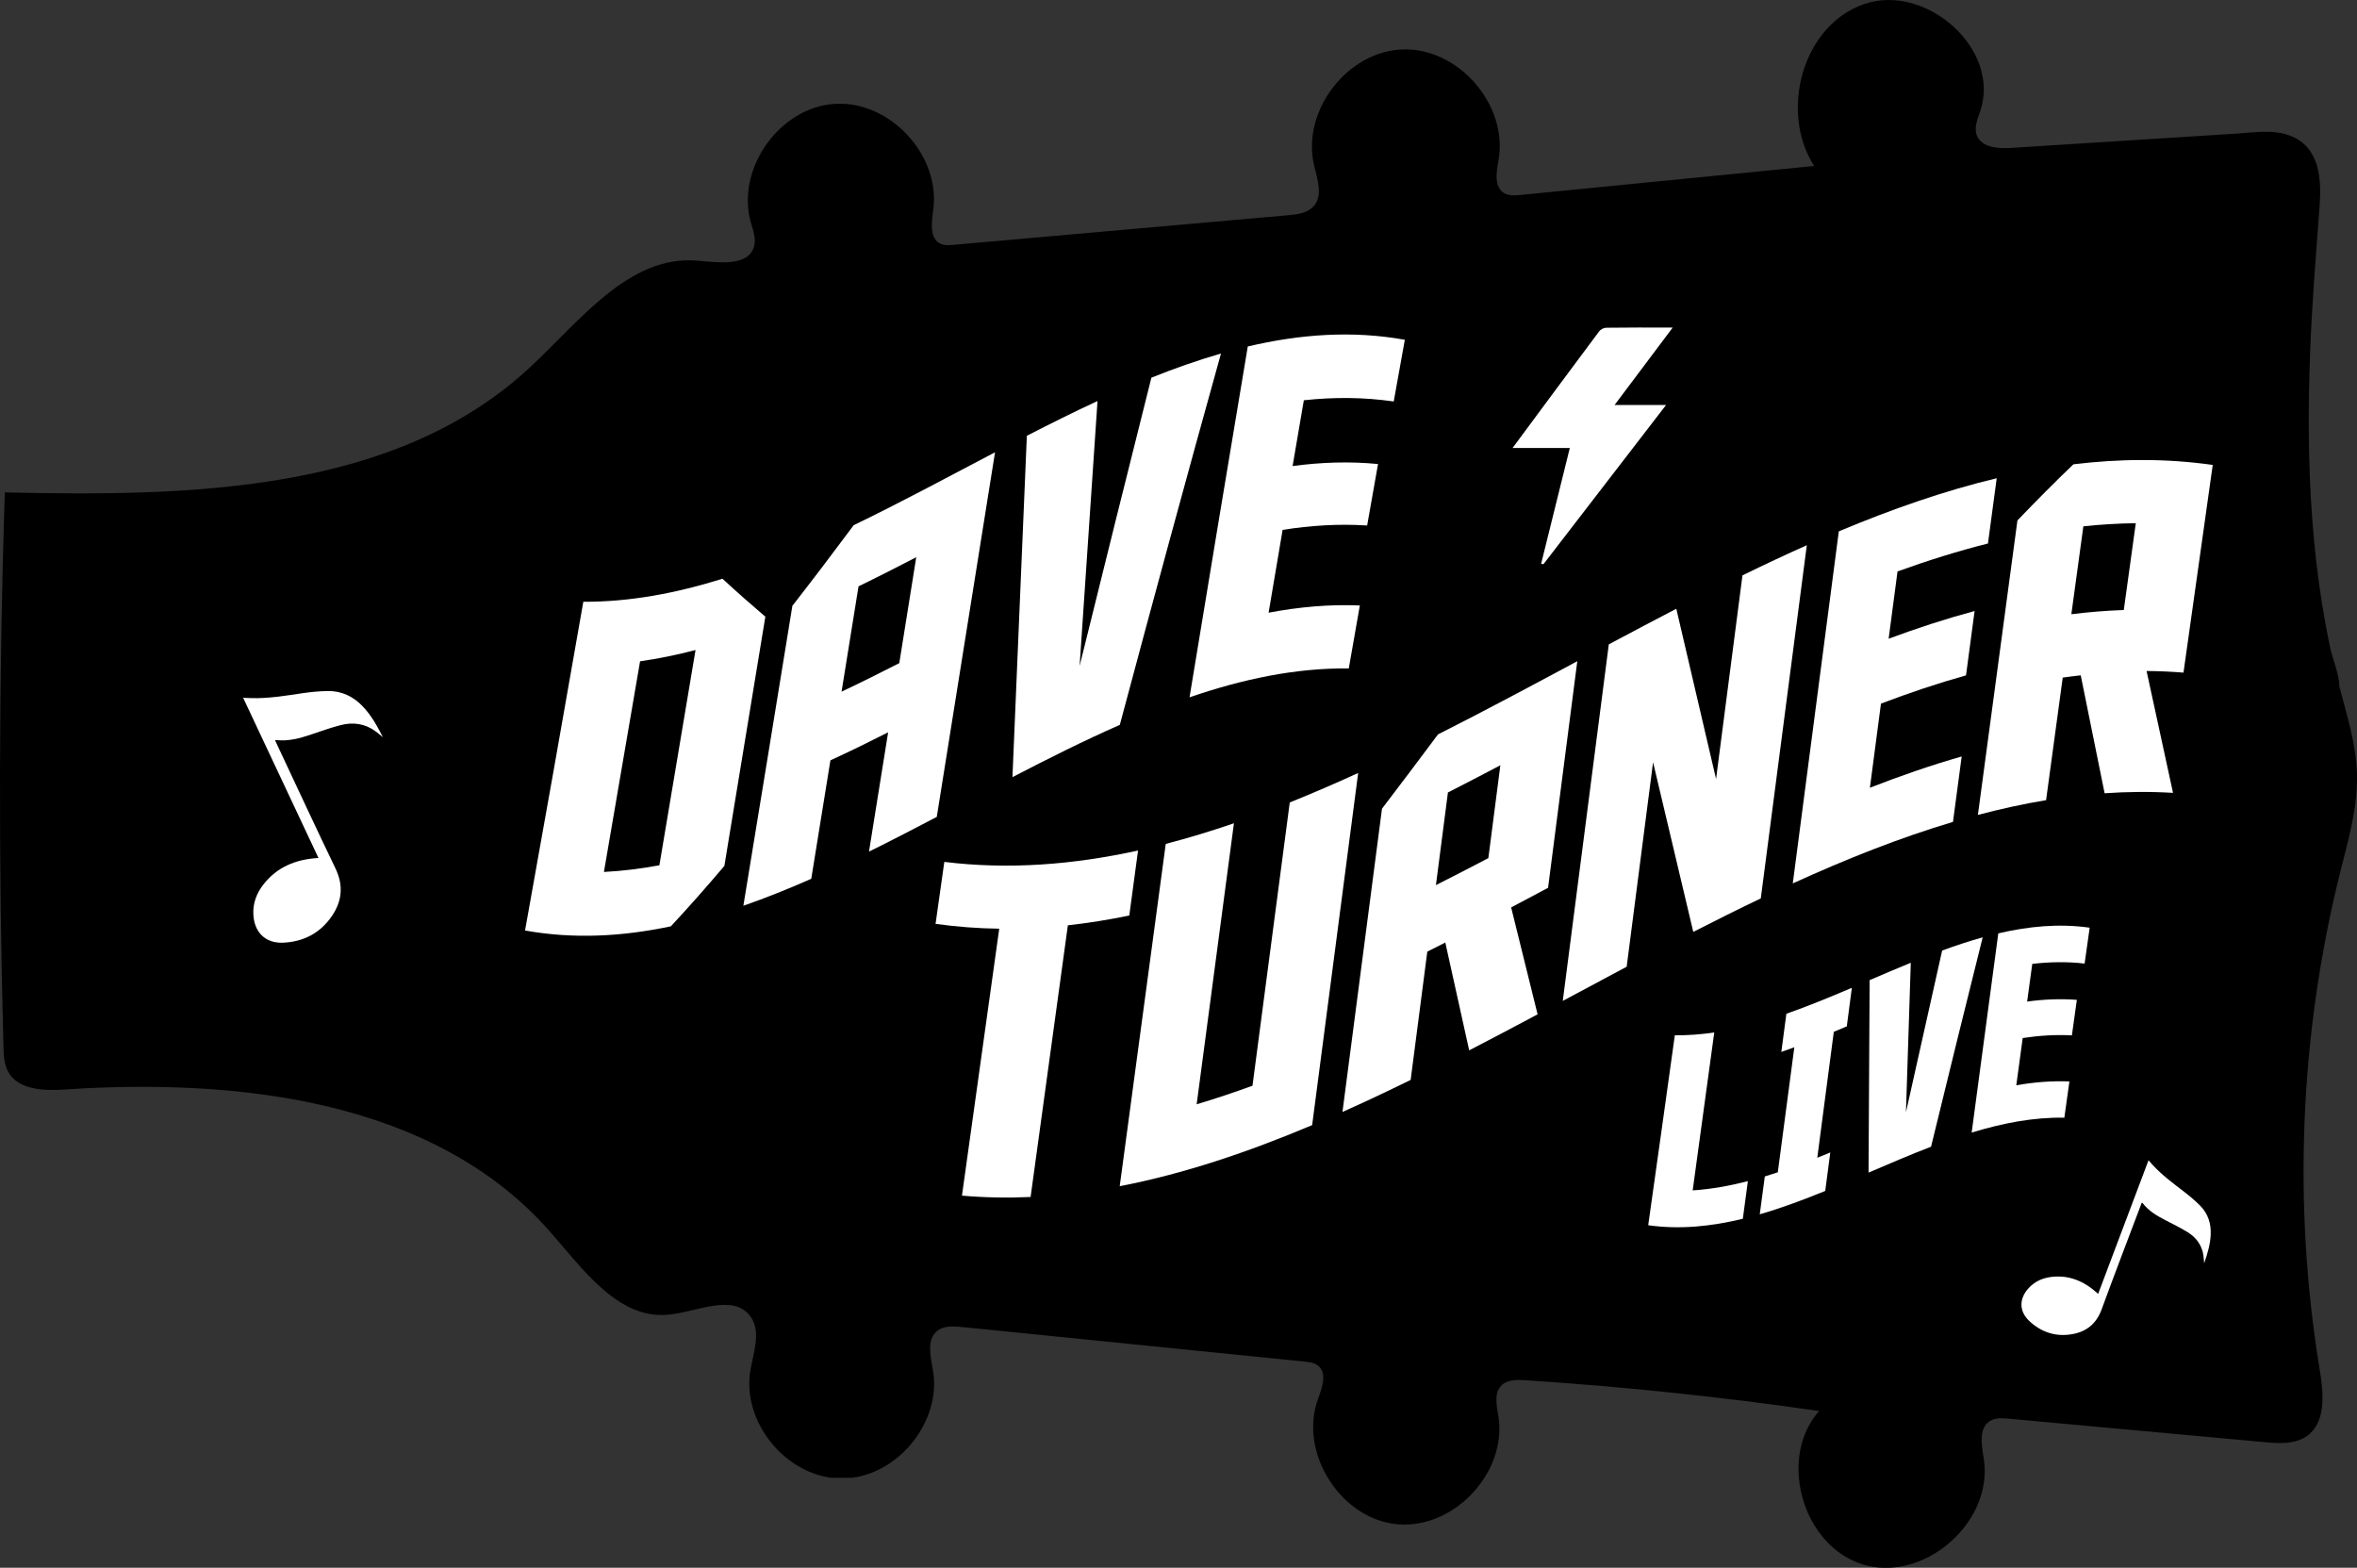 <?xml version="1.0" encoding="UTF-8"?>
<svg id="Layer_2" data-name="Layer 2" xmlns="http://www.w3.org/2000/svg" viewBox="0 0 522.31 347.39">
  <rect x="0" y="0" width="522.31" height="347.39" fill="#333333" stroke="none"/>
  <defs>
    <style>
      .cls-1 {
        fill: #fff;
      }

      .cls-2 {
        fill: #e66835;
      }
    </style>
  </defs>
  <g id="Layer_1-2" data-name="Layer 1">
    <g>
      <path class="cls-2" d="M410.88,245.95v4.73c.11-.79,.17-1.59,.17-2.41s-.05-1.56-.17-2.32Z"/>
      <path d="M412.97,346.69c-8.29-2.44-13.62-10.75-14.34-19.25-.46-5.32,.9-10.71,4.48-14.78-21.61-3.14-43.35-5.41-65.14-6.83-1.86-.12-3.99-.14-5.28,1.2-1.67,1.71-1.02,4.49-.64,6.85,.74,4.76-.53,9.54-3.1,13.56-4.13,6.52-11.64,11.05-19.39,10.3-6.44-.62-12.01-4.79-15.32-10.3-3.15-5.22-4.27-11.66-2.18-17.42,.9-2.49,2.1-5.73,.04-7.4-.83-.67-1.97-.81-3.05-.92-25.3-2.56-50.6-5.12-75.91-7.66-1.88-.19-3.99-.32-5.47,.88-2.41,1.95-1.43,5.72-.92,8.78,1.84,10.93-7.02,22.29-17.86,23.75h-4.73c-10.81-1.47-19.66-12.75-17.89-23.66,.67-4.1,2.47-8.72,.03-12.07-3.81-5.25-11.85-.97-18.3-.4-11.09,1-18.81-10.1-26.17-18.46-25.54-29.04-68.79-34-107.38-31.45-4.69,.32-10.46,.15-12.67-3.99-.88-1.65-.96-3.6-1.01-5.47C-.35,191-.25,150.04,1.06,109.11c40.9,.9,86.29,.18,116.29-27.63,11.16-10.34,22.01-25.02,37.17-23.72,4.76,.41,11.42,1.37,12.61-3.26,.44-1.73-.27-3.5-.75-5.22-.73-2.58-.83-5.26-.43-7.87,1.45-9.28,9.39-17.74,18.94-18.39,10.51-.72,20.37,8.17,21.88,18.39,.25,1.67,.27,3.39,.04,5.1-.39,2.78-.87,6.46,1.71,7.55,.83,.35,1.77,.28,2.66,.2,24.77-2.19,49.53-4.38,74.3-6.57,2.04-.18,4.29-.46,5.64-2.01,1.04-1.18,1.25-2.68,1.09-4.27-.15-1.6-.66-3.29-1.02-4.85-2.8-11.99,7.38-25.24,19.69-25.61,12.32-.37,23.28,12.24,21.21,24.38-.34,2-.8,4.42,0,6.09,.25,.54,.63,1.01,1.19,1.35,1.07,.65,2.42,.55,3.66,.43,6.01-.6,12.01-1.18,18.02-1.78,15.68-1.55,31.37-3.1,47.05-4.64-7.78-12.14-2.53-31.24,11.12-35.89s30.23,9.92,25.73,23.62c-.59,1.78-1.46,3.69-.81,5.45,1.01,2.72,4.67,3,7.56,2.82,11.07-.7,22.15-1.41,33.22-2.11,5.54-.35,11.07-.7,16.61-1.05,3.92-.25,8.26-1.01,12.04,.44,6.63,2.52,6.99,9.68,6.53,15.77-.8,10.69-1.67,21.37-2.08,32.08-.48,12.57-.46,25.16,.51,37.71,.47,6.13,1.17,12.25,2.15,18.32,.5,3.14,1.08,6.28,1.73,9.39,.56,2.67,2.06,6.01,2.06,8.7,1.66,6.37,3.71,12.73,3.92,19.31,.15,4.84-.7,9.6-1.81,14.33-.58,2.5-1.24,4.98-1.87,7.46-9.02,36.04-10.58,73.94-4.54,110.59,.85,5.13,1.38,11.47-2.86,14.48-1.28,.9-2.77,1.32-4.34,1.48-1.65,.16-3.37,.03-5.02-.12-18.9-1.73-37.81-3.47-56.72-5.2-1.42-.13-2.95-.24-4.17,.52-2.59,1.61-1.81,5.47-1.35,8.5,.21,1.37,.25,2.73,.13,4.08-1,12.27-14.63,22.81-26.79,19.25Z"/>
      <path class="cls-1" d="M342.04,125c8.95-11.62,17.91-23.25,27.16-35.26-3.81,0-7.22,0-11.41,0,4.44-5.92,8.47-11.28,12.88-17.16-5.33,0-10.03-.03-14.74,.04-.54,0-1.25,.38-1.57,.82-6.32,8.45-12.59,16.94-19.18,25.83,4.45,0,8.42,0,12.69,0-2.17,8.78-4.27,17.23-6.36,25.67,.17,.02,.35,.04,.52,.06Z"/>
      <g>
        <path class="cls-1" d="M129.27,133.34c10.28,.05,20.55-1.89,30.83-5.1,3.17,2.92,6.34,5.71,9.5,8.41-3.03,18.5-6.05,36.91-9.08,55.22-3.95,4.66-7.9,9.13-11.85,13.38-10.77,2.28-21.54,2.87-32.32,.93,4.3-23.89,8.61-48.18,12.91-72.82Zm16.85,58.39c2.67-15.8,5.34-31.7,8.01-47.7-4.1,1.07-8.19,1.92-12.29,2.5-2.67,15.68-5.34,31.24-8.01,46.68,4.1-.21,8.19-.72,12.29-1.48Z"/>
        <path class="cls-1" d="M179.8,194.71c-5.02,2.22-10.04,4.24-15.07,5.99,3.62-22.02,7.24-44.18,10.86-66.46,4.53-5.8,9.06-11.78,13.59-17.87,10.44-5.04,20.88-10.68,31.32-16.15-4.3,26.92-8.61,53.87-12.91,80.79-5.01,2.63-10.01,5.22-15.02,7.69,1.41-8.8,2.83-17.61,4.24-26.43-4.26,2.16-8.52,4.25-12.79,6.21-1.41,8.75-2.83,17.5-4.24,26.22Zm19.48-47.76c1.25-7.82,2.51-15.65,3.76-23.48-4.26,2.21-8.52,4.38-12.79,6.45-1.25,7.79-2.51,15.57-3.76,23.34,4.26-2.01,8.52-4.14,12.79-6.32Z"/>
        <path class="cls-1" d="M255.16,83.68c5.14-2.06,10.28-3.87,15.41-5.35-7.47,26.82-14.95,54.34-22.42,82.29-7.93,3.49-15.86,7.46-23.79,11.58,1.06-25.22,2.13-50.43,3.19-75.64,5.22-2.68,10.44-5.28,15.66-7.7-1.32,19.56-2.65,39.14-3.97,58.72,5.31-21.49,10.61-42.83,15.91-63.9Z"/>
        <path class="cls-1" d="M276.52,76.77c11.6-2.73,23.2-3.57,34.79-1.48-.82,4.54-1.64,9.1-2.46,13.67-6.64-.96-13.28-.99-19.92-.27-.83,4.85-1.66,9.71-2.49,14.58,6.31-.85,12.62-1.06,18.93-.45-.8,4.53-1.61,9.07-2.41,13.62-6.24-.4-12.49-.02-18.73,.97-1.04,6.1-2.07,12.22-3.11,18.35,6.74-1.28,13.48-1.88,20.22-1.6-.82,4.64-1.63,9.29-2.45,13.95-11.76-.13-23.53,2.36-35.29,6.4,4.3-26.14,8.61-52.07,12.91-77.75Z"/>
      </g>
      <g>
        <path class="cls-1" d="M365.24,271.5c1.97-13.9,3.93-27.94,5.9-42.1,2.91,.03,5.83-.19,8.74-.63-1.59,11.73-3.19,23.4-4.78,35,4.08-.27,8.15-1,12.23-2.05-.37,2.78-.75,5.56-1.12,8.34-6.99,1.7-13.98,2.42-20.97,1.43Z"/>
        <path class="cls-1" d="M405.59,255.37c-.37,2.84-.75,5.68-1.12,8.52-4.84,1.97-9.67,3.78-14.51,5.18,.37-2.8,.75-5.59,1.12-8.39,.96-.29,1.92-.6,2.88-.92,1.22-9.21,2.44-18.45,3.66-27.7-.96,.35-1.92,.69-2.88,1.02,.37-2.81,.75-5.63,1.12-8.45,4.84-1.69,9.67-3.69,14.51-5.75-.37,2.85-.75,5.69-1.12,8.54-.96,.41-1.92,.81-2.88,1.21-1.22,9.31-2.44,18.62-3.66,27.91,.96-.38,1.92-.77,2.88-1.17Z"/>
        <path class="cls-1" d="M430.39,210.62c2.99-1.1,5.98-2.09,8.97-2.92-3.81,15.24-7.63,30.75-11.44,46.39-4.62,1.77-9.23,3.76-13.85,5.74,.08-14.22,.16-28.43,.24-42.65,3.04-1.3,6.08-2.61,9.12-3.85-.36,11.04-.71,22.09-1.07,33.13,2.67-12,5.35-23.96,8.02-35.84Z"/>
        <path class="cls-1" d="M442.82,206.82c6.75-1.58,13.5-2.22,20.25-1.26-.37,2.64-.75,5.29-1.12,7.95-3.87-.45-7.73-.38-11.6,.07-.38,2.78-.76,5.57-1.14,8.35,3.67-.5,7.35-.66,11.02-.38-.37,2.62-.73,5.24-1.1,7.87-3.63-.19-7.27,.04-10.9,.59-.47,3.49-.95,6.98-1.42,10.47,3.92-.69,7.85-1.01,11.77-.85-.37,2.67-.75,5.35-1.12,8.03-6.85-.12-13.69,1.21-20.54,3.3,1.97-14.78,3.93-29.5,5.9-44.14Z"/>
      </g>
      <g>
        <path class="cls-1" d="M250.25,202.86c-4.54,.94-9.07,1.67-13.61,2.17-2.75,20.16-5.51,40.22-8.26,60.2-5.07,.23-10.14,.14-15.21-.3,2.75-19.61,5.51-39.33,8.26-59.15-4.7-.06-9.41-.41-14.11-1.07,.65-4.57,1.29-9.15,1.94-13.73,14.31,1.76,28.62,.62,42.93-2.52-.65,4.8-1.29,9.6-1.94,14.4Z"/>
        <path class="cls-1" d="M290.76,249.31c-14.21,5.99-28.42,10.79-42.63,13.53,3.4-25.17,6.8-50.46,10.2-75.85,5.04-1.3,10.07-2.84,15.11-4.57-2.75,20.82-5.51,41.57-8.26,62.27,4.12-1.23,8.24-2.61,12.37-4.11,2.75-20.87,5.51-41.8,8.26-62.77,5.05-2.03,10.11-4.22,15.16-6.53-3.4,26.07-6.8,52.09-10.2,78.04Z"/>
        <path class="cls-1" d="M325.57,232.74c-1.76-7.96-3.53-15.92-5.29-23.89-1.33,.68-2.66,1.35-3.99,2.01-1.23,9.48-2.46,18.96-3.69,28.43-5.04,2.47-10.07,4.85-15.11,7.1,2.92-22.36,5.84-44.76,8.76-67.2,4.14-5.42,8.27-10.91,12.41-16.46,10.29-5.19,20.58-10.71,30.87-16.22-2.16,16.74-4.32,33.47-6.48,50.21-2.73,1.46-5.45,2.91-8.18,4.35,1.95,7.9,3.9,15.8,5.86,23.69-5.05,2.69-10.11,5.37-15.16,7.98Zm4.25-42.6c.89-6.86,1.77-13.71,2.66-20.57-3.87,2.04-7.75,4.05-11.62,6.03-.89,6.84-1.77,13.68-2.66,20.52,3.87-1.95,7.75-3.95,11.62-5.98Z"/>
        <path class="cls-1" d="M380.28,172.6c1.95-15.05,3.9-30.09,5.85-45.11,4.75-2.32,9.51-4.56,14.26-6.68-3.4,26.03-6.8,52.12-10.2,78.26-4.99,2.38-9.97,4.87-14.96,7.42-2.97-12.55-5.94-25.08-8.91-37.59-1.95,15.1-3.9,30.2-5.85,45.31-4.72,2.51-9.44,5.04-14.16,7.57,3.4-26.33,6.8-52.67,10.2-79,4.99-2.66,9.97-5.3,14.96-7.89,2.94,12.55,5.87,25.12,8.81,37.72Z"/>
        <path class="cls-1" d="M407.47,117.74c11.67-4.89,23.34-8.98,35-11.77-.65,4.82-1.29,9.64-1.94,14.46-6.68,1.68-13.36,3.77-20.04,6.19-.66,4.97-1.31,9.94-1.97,14.91,6.35-2.36,12.7-4.43,19.05-6.14-.63,4.75-1.27,9.5-1.9,14.26-6.28,1.76-12.57,3.87-18.85,6.26-.82,6.21-1.64,12.42-2.45,18.64,6.78-2.65,13.56-4.99,20.34-6.93-.64,4.83-1.29,9.66-1.93,14.5-11.83,3.52-23.67,8.23-35.5,13.63,3.4-26.07,6.8-52.07,10.2-78.01Z"/>
        <path class="cls-1" d="M466.38,175.77c-1.76-8.75-3.52-17.46-5.29-26.13-1.33,.15-2.66,.31-3.99,.5-1.23,9.04-2.46,18.09-3.69,27.16-5.04,.83-10.07,1.94-15.11,3.27,2.92-21.83,5.84-43.58,8.76-65.25,4.14-4.32,8.27-8.48,12.41-12.44,10.29-1.25,20.58-1.32,30.87,.14-2.16,15.27-4.32,30.62-6.48,46.02-2.73-.22-5.45-.34-8.18-.36,1.95,8.95,3.91,17.95,5.86,27-5.05-.3-10.11-.26-15.16,.09Zm4.25-40.6c.89-6.42,1.77-12.83,2.66-19.24-3.87,.05-7.75,.28-11.62,.69-.89,6.48-1.77,12.98-2.66,19.48,3.87-.48,7.75-.8,11.62-.93Z"/>
      </g>
      <path class="cls-1" d="M70.58,190.13c-5.58-11.86-11.12-23.64-16.7-35.51,.67,.03,1.25,.06,1.83,.07,3.82,.11,7.57-.54,11.34-1.09,1.85-.27,3.72-.45,5.59-.48,3.09-.04,5.67,1.21,7.79,3.45,1.85,1.95,3.14,4.26,4.42,6.79-.63-.51-1.1-.94-1.62-1.31-2.37-1.74-5.03-2.09-7.81-1.36-2.18,.57-4.31,1.33-6.44,2.05-2.53,.85-5.08,1.56-7.8,1.24-.05,0-.1,.03-.22,.07l.29,.62c4.35,9.25,8.64,18.52,13.08,27.73,1.8,3.73,1.51,7.19-.74,10.52-2.57,3.8-6.29,5.76-10.83,5.96-3.98,.18-6.47-2.34-6.62-6.38-.09-2.42,.73-4.55,2.18-6.44,2.99-3.89,7.09-5.58,11.86-5.92,.09,0,.19-.01,.39-.03Z"/>
      <path class="cls-1" d="M464.94,286.72c3.73-9.89,7.44-19.72,11.17-29.62,.36,.4,.67,.76,.99,1.1,2.09,2.27,4.57,4.08,7,5.95,1.19,.92,2.35,1.9,3.41,2.96,1.76,1.76,2.49,3.96,2.38,6.44-.09,2.17-.7,4.21-1.45,6.37-.06-.65-.08-1.17-.15-1.67-.33-2.35-1.62-4.08-3.6-5.28-1.55-.94-3.19-1.74-4.8-2.58-1.92-.99-3.76-2.07-5.1-3.82-.02-.03-.07-.04-.17-.09l-.2,.52c-2.91,7.71-5.87,15.41-8.7,23.14-1.15,3.14-3.31,4.92-6.5,5.48-3.65,.65-6.87-.41-9.53-2.91-2.34-2.2-2.28-5.06-.03-7.41,1.35-1.41,3.04-2.13,4.95-2.36,3.93-.46,7.22,.97,10.09,3.54,.06,.05,.11,.1,.24,.21Z"/>
    </g>
  </g>
</svg>